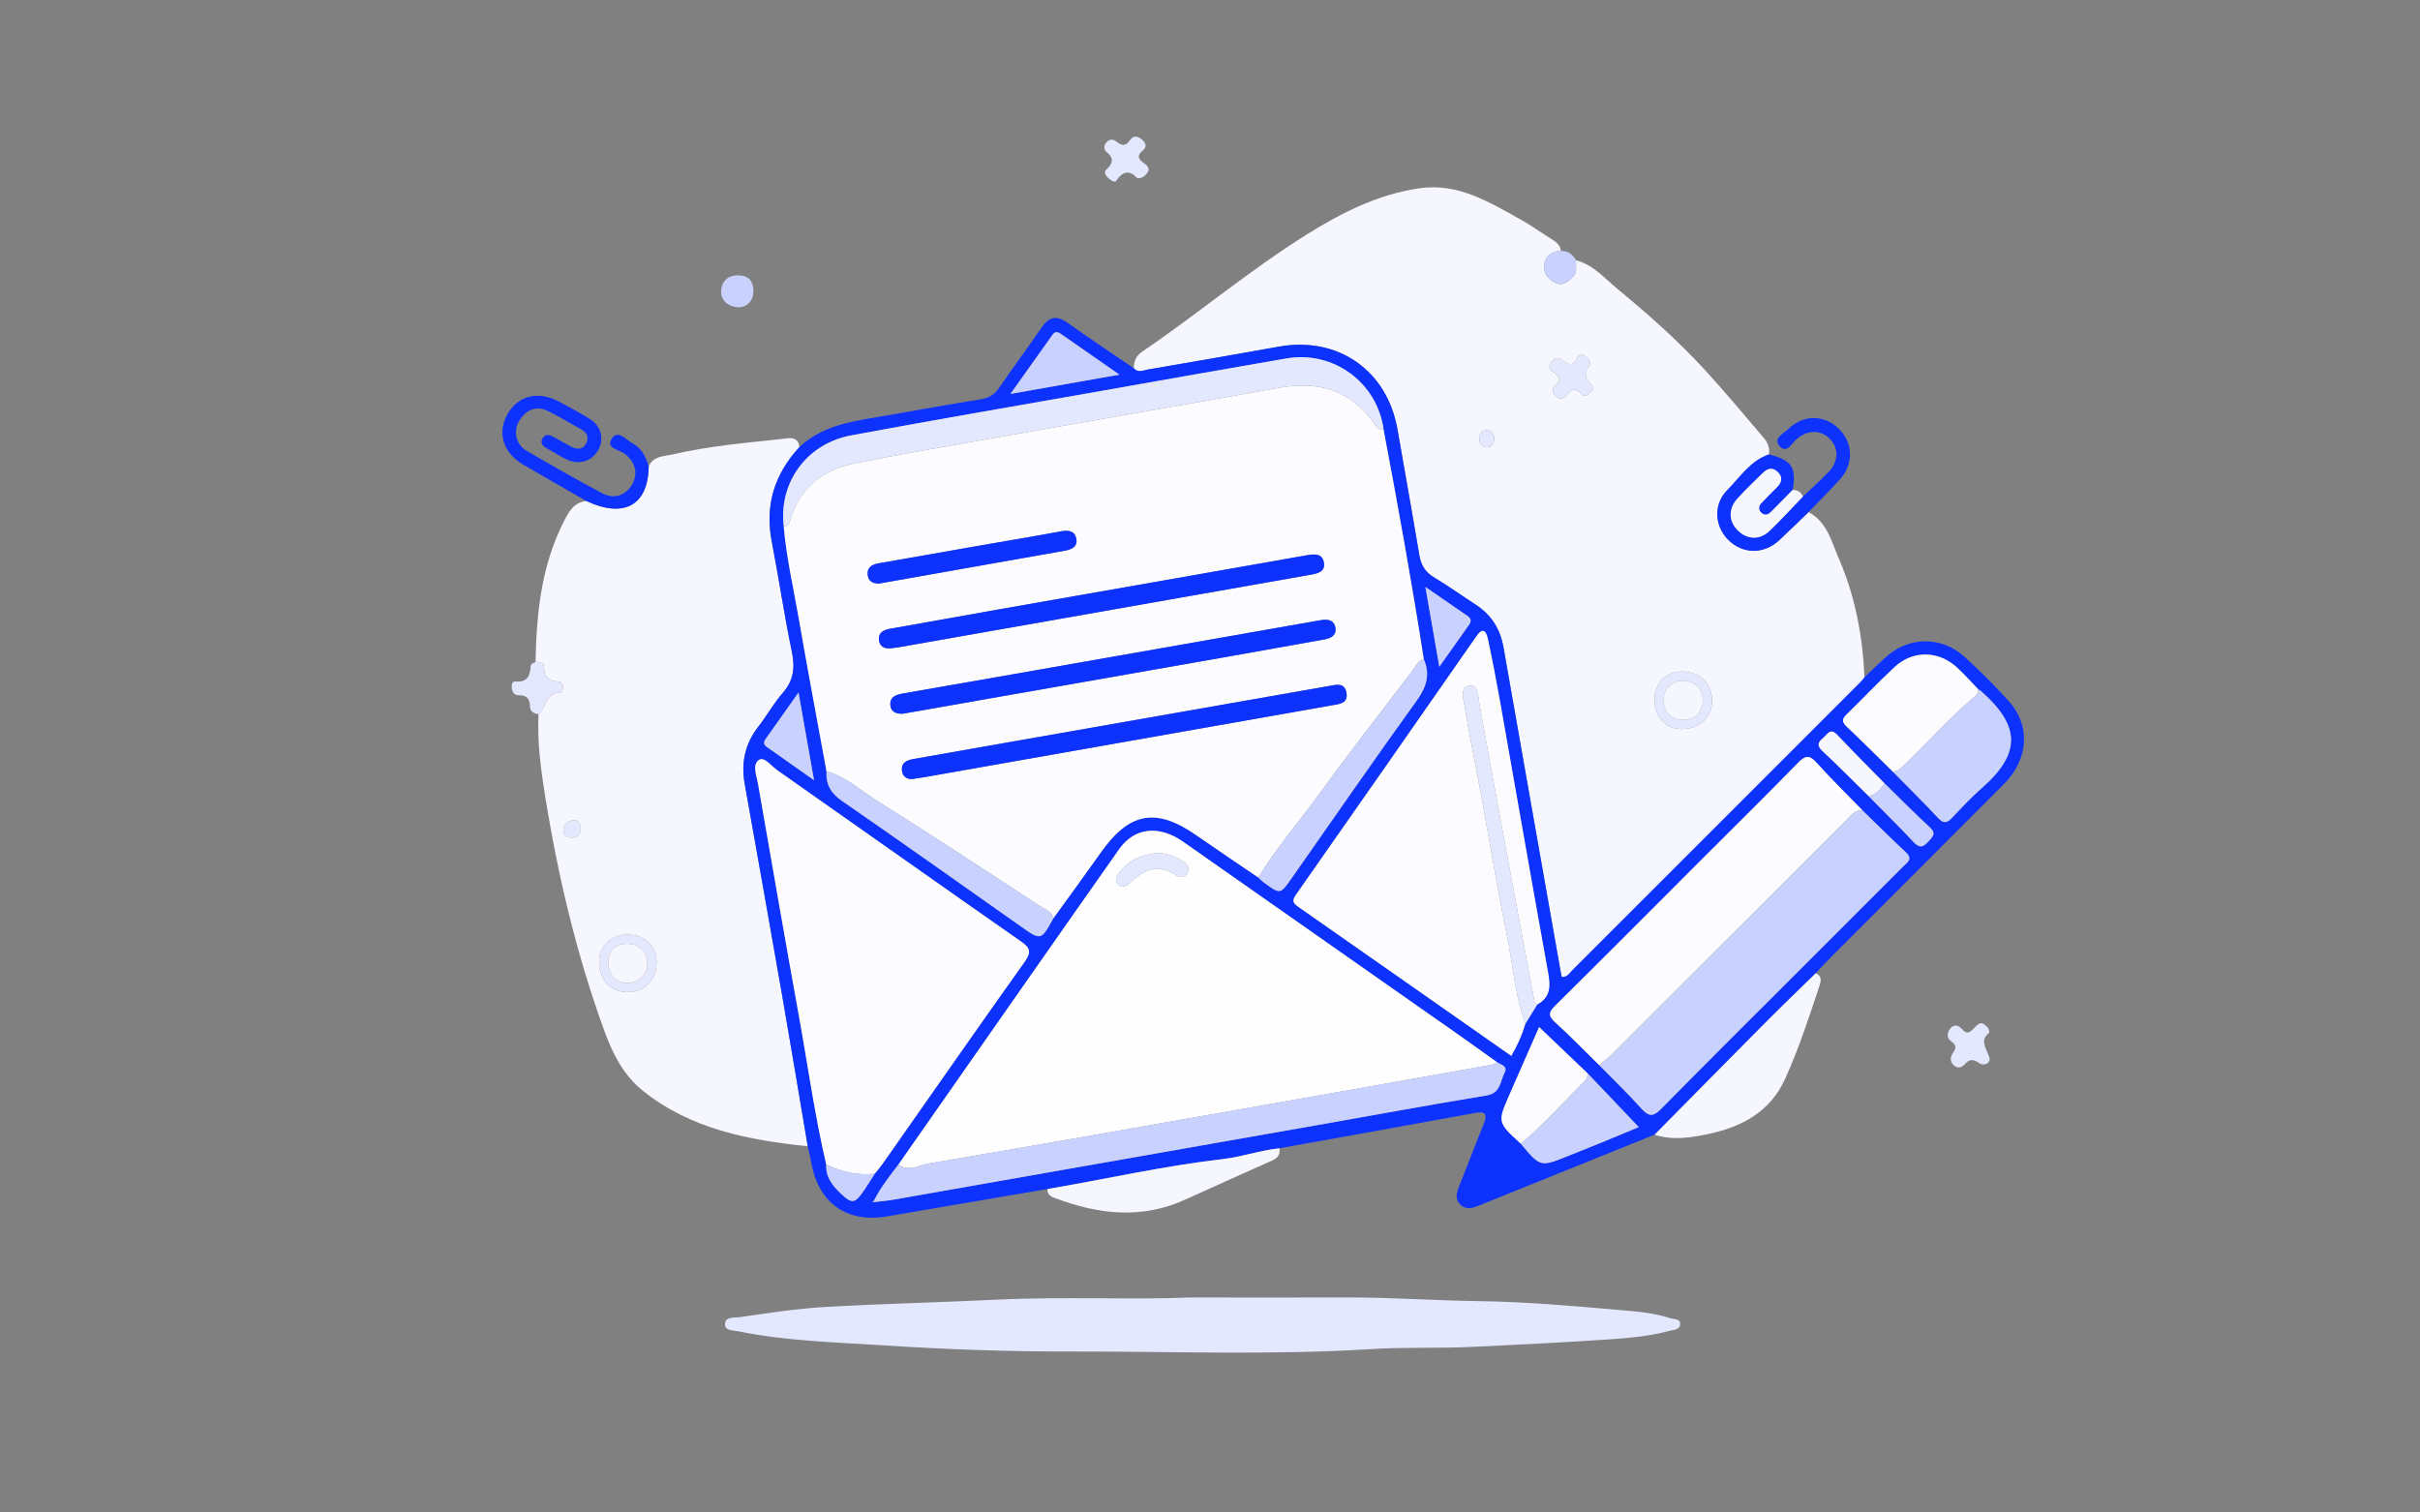 <?xml version="1.0" encoding="utf-8"?>
<!-- Generator: Adobe Illustrator 25.2.1, SVG Export Plug-In . SVG Version: 6.00 Build 0)  -->
<svg version="1.1" id="Layer_1" xmlns="http://www.w3.org/2000/svg" xmlns:xlink="http://www.w3.org/1999/xlink" x="0px" y="0px"
	 viewBox="0 0 800 500" style="enable-background:new 0 0 800 500;" xml:space="preserve">
<rect x="0" y="0" width="800" height="500" fill="#808080" stroke="none"/>
<style type="text/css">
	.st0{fill:#F6F7FE;}
	.st1{fill:#0E32FE;}
	.st2{fill:#E4E8FE;}
	.st3{fill:#C9D2FE;}
	.st4{fill:#FCFCFE;}
	.st5{fill:#FEFEFE;}
</style>
<g>
	<path class="st0" d="M521.01,86.05c5.72,1.49,9.48,5.97,13.73,9.49c10.09,8.33,19.92,17.02,28.79,26.67
		c6.71,7.3,13.03,14.96,19.49,22.49c1.34,1.56,2.09,3.39,1.76,5.52c-6.16,2.07-9.52,7.5-13.76,11.77c-4.7,4.73-4.3,11.89,0.32,16.49
		c4.8,4.77,11.8,4.82,16.89,0.06c3.25-3.04,6.43-6.16,9.64-9.25c6.14,3.25,7.55,9.73,9.98,15.3c5.45,12.49,7.89,25.75,8.52,39.34
		c-0.42,0.51-0.81,1.05-1.27,1.52c-31.78,31.8-63.56,63.6-95.38,95.37c-0.87,0.87-1.47,2.27-3.45,2.15
		c-0.11-0.55-0.23-1.14-0.34-1.73c-6.3-35.71-12.62-71.43-18.88-107.15c-1.07-6.08-4.01-10.82-9.2-14.19
		c-4.6-2.98-9.07-6.2-13.77-9.01c-2.98-1.78-4.35-4.12-4.9-7.49c-2.28-13.79-4.8-27.53-7.17-41.3
		c-3.37-19.64-19.68-31.03-39.28-27.49c-14.41,2.6-28.84,5.06-43.27,7.56c-1.56,0.27-3.25,1.19-4.66-0.45
		c0.04-2.28,0.77-4.1,2.8-5.48c18.48-12.54,35.6-27.01,54.57-38.84c11.42-7.12,23.42-13.15,36.96-15.15
		c12.92-1.91,23.35,4.65,33.9,10.52c3.32,1.85,6.4,4.13,9.64,6.13c1.6,0.99,3.12,1.94,3.32,4.04c-3.38,0.05-5.4,2.08-5.59,5.11
		c-0.16,2.59,1.83,4.69,4.21,5.61c2.27,0.88,4.07-0.73,5.53-2.36C521.5,89.76,520.84,87.82,521.01,86.05z M555.82,241.01
		c5.88,0.06,9.99-3.65,10.15-9.14c0.16-5.83-3.88-9.85-9.92-9.87c-5.35-0.01-9.07,3.83-9.09,9.39
		C546.93,236.98,550.6,240.96,555.82,241.01z M525.73,120.55c-0.05-1.62-0.97-2.37-1.95-2.99c-1.1-0.69-2.03-0.03-2.45,0.9
		c-1.04,2.32-2.56,2.45-4.27,0.98c-1.57-1.35-2.82-1.46-4.18,0.22c-1.41,1.75-0.22,2.86,1.01,3.67c1.83,1.2,2.22,2.29,0.46,3.82
		c-1.41,1.22-1.43,2.42-0.04,3.77c1.54,1.49,2.73,0.8,3.75-0.48c1.59-1.99,3.04-2.18,4.77-0.15c0.81,0.95,1.83,0.5,2.61-0.25
		c0.71-0.68,1.88-1.77,1.06-2.46C523.78,125.28,523.42,122.99,525.73,120.55z M493.94,144.64c-0.17-1.28-0.83-2.45-2.42-2.43
		c-1.85,0.02-2.54,1.33-2.48,3.03c0.06,1.51,0.83,2.63,2.39,2.62C493.3,147.85,493.93,146.53,493.94,144.64z"/>
	<path class="st0" d="M177.05,218.79c0.28-15.94,1.89-31.62,9.21-46.14c1.62-3.21,3.29-6.59,7.58-7.02
		c12.48,5.81,20.44,1.4,20.6-11.44c1.54-3.58,5.15-3.31,8.03-3.99c11.84-2.76,23.95-3.8,36.01-5.08c2.18-0.23,5.27-1.23,5.8,2.66
		c-8.2,8.89-11.48,19.16-9.15,31.21c2.34,12.08,4.1,24.26,6.62,36.3c1.1,5.27,0.69,9.54-2.94,13.72c-3.04,3.49-5.34,7.62-8.19,11.3
		c-4.35,5.63-5.67,11.86-4.44,18.79c4.17,23.4,8.34,46.8,12.43,70.22c2.88,16.53,5.62,33.08,8.42,49.62
		c-19.6-2.06-38.74-5.64-54.64-18.46c-6.2-5-9.75-11.92-12.49-19.39c-9.19-25.11-15.33-51-19.59-77.32
		c-1.47-9.11-2.76-18.34-2.28-27.67c2.61-2.06,2.08-7.09,7.12-7.12c1.06-0.01,1.67-3.47-0.51-3.65c-3.54-0.3-4.9-1.55-4.82-5.05
		C179.85,218.86,178.09,219.12,177.05,218.79z M207.46,308.97c-5.56,0.01-9.43,3.74-9.42,9.06c0,5.85,3.79,9.88,9.34,9.95
		c5.81,0.07,9.73-4.02,9.67-10.11C217.01,312.64,213.03,308.95,207.46,308.97z M192,273.73c-0.23-1.65-1.06-2.91-2.89-2.51
		c-1.7,0.37-2.99,1.58-2.86,3.49c0.1,1.56,1.3,2.21,2.78,2.2C191.07,276.9,191.98,275.75,192,273.73z"/>
	<path class="st1" d="M267.02,378.95c-2.8-16.54-5.54-33.1-8.42-49.62c-4.08-23.42-8.26-46.82-12.43-70.22
		c-1.23-6.92,0.09-13.16,4.44-18.79c2.85-3.68,5.14-7.81,8.19-11.3c3.64-4.17,4.05-8.45,2.94-13.72
		c-2.52-12.03-4.29-24.22-6.62-36.3c-2.33-12.05,0.94-22.32,9.15-31.21c8.16-7.69,18.76-8.66,29.03-10.47
		c10.3-1.82,20.6-3.65,30.93-5.32c2.65-0.43,4.5-1.5,6.04-3.76c4.58-6.73,9.47-13.24,14.05-19.96c2.51-3.67,5.05-4.12,8.7-1.5
		c7.15,5.13,14.5,9.97,21.77,14.93c1.41,1.64,3.09,0.72,4.66,0.45c14.43-2.49,28.86-4.96,43.27-7.56
		c19.6-3.54,35.91,7.85,39.28,27.49c2.36,13.77,4.89,27.52,7.17,41.3c0.56,3.37,1.92,5.71,4.9,7.49c4.71,2.81,9.17,6.02,13.77,9.01
		c5.2,3.37,8.14,8.11,9.2,14.19c6.26,35.72,12.58,71.43,18.88,107.15c0.1,0.59,0.23,1.18,0.34,1.73c1.98,0.11,2.59-1.29,3.45-2.15
		c31.81-31.77,63.59-63.57,95.38-95.37c0.47-0.47,0.85-1.01,1.27-1.52c2.74-2.57,5.32-5.33,8.24-7.67
		c7.36-5.9,17.65-5.65,24.72,0.79c5.16,4.7,10.13,9.64,14.8,14.81c7.23,8.01,6.49,19.16-1.62,27.31
		c-18.77,18.85-37.62,37.63-56.42,56.45c-1.99,1.99-3.9,4.08-5.84,6.12c-5.43,5.32-10.92,10.59-16.29,15.98
		c-12.36,12.43-24.66,24.93-36.99,37.39c-19.37,7.82-38.75,15.62-58.11,23.46c-2.09,0.85-4.15,1.49-6.03-0.29
		c-1.9-1.8-1.34-3.92-0.52-6c2.73-6.95,5.46-13.89,8.22-20.83c1.19-3,0.67-4.16-2.9-3.51c-21.54,3.96-43.11,7.79-64.67,11.67
		c-6.35,0.65-12.47,2.85-18.73,3.57c-19.52,2.25-38.64,6.61-57.96,9.9c-17.69,3.02-35.37,6.06-53.07,9.05
		c-13.18,2.23-22.43-4.26-24.92-17.36C267.92,382.82,267.45,380.89,267.02,378.95z M617.7,263.15c5,5.08,10.08,10.08,14.95,15.28
		c1.92,2.05,3.14,1.64,4.77-0.19c1.37-1.54,2.84-2.61,0.53-4.74c-5.11-4.71-10-9.68-14.97-14.54c-5.21-5.32-10.5-10.56-15.59-15.99
		c-2.36-2.52-3.27-0.18-4.66,0.96c-1.65,1.34-2.28,2.47-0.31,4.31C607.62,253.09,612.62,258.17,617.7,263.15z M524.97,354.96
		c-5.33-5.09-10.66-10.17-16.16-15.43c-3.26,7.42-6.53,14.85-9.78,22.28c-4.02,9.18-4.02,9.18,3.74,16.3
		c6.46,7.73,6.46,7.73,15.71,4c3.53-1.43,7.08-2.82,10.61-4.26c4.32-1.77,8.63-3.58,12.65-5.24
		C535.9,366.46,530.44,360.71,524.97,354.96z M625.76,255.12c5.01,5.1,10.1,10.11,14.97,15.33c1.98,2.12,3.14,1.43,4.76-0.3
		c3.07-3.28,6.15-6.58,9.53-9.53c13.37-11.72,12.77-20.73-0.19-32.2c-0.24-0.21-0.55-0.34-0.83-0.51c-2.42-2.49-4.7-5.14-7.29-7.45
		c-6.07-5.41-14.41-5.49-20.35,0.01c-5.48,5.07-10.57,10.56-15.95,15.74c-1.59,1.53-1.52,2.48,0.05,3.97
		C615.63,245.08,620.67,250.13,625.76,255.12z M289.42,397.34c1.98-0.24,3.97-0.4,5.92-0.74c46.84-8.23,93.69-16.47,140.53-24.72
		c18.51-3.26,36.98-6.69,55.53-9.72c4.8-0.79,4.49-4.78,6.01-7.59c1.16-2.16-1.26-2.57-2.53-3.43c-4.47-3.18-8.92-6.4-13.41-9.55
		c-30.11-21.12-60.23-42.23-90.35-63.33c-7.88-5.52-16.04-4.79-21.11,2.42c-24.41,34.69-48.67,69.5-72.98,104.27
		c-2.94,3.8-5.9,7.6-8.08,11.92c-0.18,0.18-0.36,0.35-0.54,0.53C288.74,397.37,289.08,397.35,289.42,397.34z M615.71,267.92
		c-5.09-5.25-10.33-10.37-15.22-15.81c-2.46-2.74-3.85-2.24-6.18,0.15c-10.23,10.49-20.68,20.77-31.04,31.14
		c-16.37,16.37-32.7,32.78-49.15,49.06c-2.13,2.1-2.46,3.29-0.08,5.45c5.04,4.58,9.79,9.49,14.66,14.26
		c4.65,4.74,9.45,9.34,13.88,14.28c2.47,2.75,3.91,2.81,6.6,0.08c15.96-16.24,32.14-32.26,48.24-48.36
		c10.58-10.58,21.16-21.15,31.73-31.74c1.33-1.33,3.34-2.42,0.86-4.7C625.14,277.23,620.47,272.53,615.71,267.92z M504.26,338.45
		c1.3-2.12,2.61-4.24,3.91-6.36c4.43-2.44,4.42-6.1,3.6-10.58c-5.44-29.95-10.62-59.94-15.94-89.91
		c-1.22-6.87-2.53-13.73-4.02-20.55c-0.47-2.18-1.54-3.86-3.66-0.81c-19.86,28.55-39.77,57.07-59.73,85.55
		c-1.26,1.79-1.14,2.67,0.64,3.91c23.47,16.37,46.9,32.8,70.52,49.35C501.66,345.56,503.15,342.09,504.26,338.45z M273.13,384.92
		c-0.26,3.99,1.91,6.87,4.56,9.4c3.99,3.82,4.88,3.68,8.03-0.92c1.2-1.75,2.3-3.58,3.44-5.37c0.92-1.17,1.9-2.29,2.75-3.5
		c15.59-22.21,31.09-44.49,46.83-66.6c2.33-3.27,1.8-4.59-1.28-6.74c-26.9-18.77-53.67-37.73-80.52-56.57
		c-1.97-1.38-4.33-4.61-6.08-3.38c-2.26,1.58-0.74,5.18-0.27,7.89c4.48,25.58,8.89,51.16,13.51,76.71
		C267.07,352.2,269.32,368.7,273.13,384.92z M259.09,174.04c0.88,10.28,3.23,20.32,4.98,30.45c2.92,16.84,6.09,33.64,9.16,50.46
		c-0.27,4.32,1.39,7.26,5.13,9.84c19.81,13.66,39.42,27.59,59.08,41.45c6.7,4.72,6.69,4.74,10.77-2.63
		c5.24-7.26,10.54-14.49,15.71-21.8c9.42-13.33,18.26-14.95,31.51-5.73c6.81,4.74,13.7,9.35,20.55,14.02
		c0.6,0.55,1.16,1.16,1.82,1.64c5.43,3.97,5.43,3.96,9.17-1.37c13.74-19.6,27.33-39.32,41.35-58.72c3.26-4.51,4.54-8.61,2.38-13.7
		c-3.96-25.42-8.55-50.73-13.31-76.01c-2.14-15.48-16.55-26.1-32.07-23.44c-20.16,3.45-40.29,7.05-60.44,10.61
		c-27.84,4.91-55.7,9.66-83.49,14.83C266.6,146.68,257.34,159.63,259.09,174.04z M370.04,123.85c-7.12-4.95-13.09-9.11-19.06-13.27
		c-1.01-0.7-2.03-1.32-2.99,0.03c-4.44,6.22-8.86,12.44-13.97,19.62C346.57,128,357.67,126.04,370.04,123.85z M269.1,257.92
		c-1.77-9.99-3.34-18.88-5.13-28.99c-4.07,5.76-7.45,10.59-10.89,15.38c-1.19,1.66,0.04,2.35,1.1,3.1
		C258.76,250.65,263.35,253.87,269.1,257.92z M475.81,220.41c3.75-5.31,6.76-9.59,9.8-13.85c0.84-1.17,0.74-2.08-0.48-2.91
		c-4.29-2.94-8.56-5.9-13.93-9.61C472.84,203.37,474.22,211.27,475.81,220.41z"/>
	<path class="st2" d="M393,428.93c20.5,0,36.49,0.05,52.49-0.01c14.47-0.05,28.9,1.02,43.37,1.21c15.55,0.2,31.1,1.59,46.61,2.95
		c5.55,0.49,11.23,0.87,16.63,2.69c1.33,0.45,3.5,0.04,3.32,2.12c-0.15,1.71-2.14,1.69-3.56,2.08c-6.75,1.81-13.72,2.38-20.61,2.85
		c-14.73,1-29.48,1.7-44.22,2.42c-11.31,0.55-22.61,0.04-33.88,0.75c-32.94,2.07-65.91,0.73-98.86,0.8
		c-20.75,0.04-41.53-0.69-62.23-2.04c-15.98-1.04-32.09-1.39-47.88-4.63c-1.72-0.35-4.42-0.14-4.5-2.21
		c-0.11-2.77,3.07-2.23,4.69-2.46c9.49-1.37,19-2.86,28.55-3.4c18.89-1.07,37.83-1.51,56.72-2.41
		C352.27,428.55,374.89,429.74,393,428.93z"/>
	<path class="st0" d="M546.97,375.11c12.33-12.47,24.63-24.96,36.99-37.39c5.36-5.39,10.85-10.66,16.29-15.98
		c2.07,0.9,1.78,2.48,1.22,4.17c-3.43,10.35-6.82,20.72-11.32,30.68c-4.92,10.89-14.19,15.86-25.08,18.21
		C559.18,376.07,553.04,377.1,546.97,375.11z"/>
	<path class="st1" d="M214.44,154.19c-0.16,12.84-8.11,17.26-20.6,11.44c-6.91-3.97-13.82-7.93-20.72-11.92
		c-6.79-3.93-8.89-10.59-5.34-16.83c3.54-6.24,10.23-7.8,17.24-3.99c3.36,1.83,6.76,3.59,9.98,5.63c3.85,2.45,4.82,6.69,2.68,10.41
		c-2.07,3.6-6.35,4.89-10.35,2.96c-2.09-1.01-4.07-2.25-6.09-3.41c-1.32-0.76-2.9-1.62-1.95-3.42c1.09-2.04,2.76-1.18,4.28-0.32
		c1.73,0.99,3.45,2,5.22,2.91c2.02,1.04,4.01,1.05,5.08-1.25c0.9-1.94,0.07-3.49-1.84-4.53c-3.65-1.98-7.18-4.2-10.91-6
		c-3.96-1.91-7.17-0.39-9.39,3.1c-2.17,3.4-1.24,7.94,2.29,10.01c8.31,4.87,16.7,9.62,25.2,14.15c3.84,2.05,7.81,0.53,9.81-3.09
		c2.01-3.64,0.93-7.38-2.54-10.05c-1.81-1.39-6.51-1.73-4.11-5.18c1.99-2.86,4.66,0.69,6.8,1.79
		C212.14,148.16,213.53,151.08,214.44,154.19z"/>
	<path class="st0" d="M346.27,393.08c19.32-3.29,38.44-7.66,57.96-9.9c6.26-0.72,12.38-2.91,18.73-3.57
		c0.24,1.85-0.36,3.13-2.19,3.94c-9.68,4.3-19.34,8.65-28.98,13.03c-14.56,6.61-28.96,4.86-43.34-0.64
		C347.03,395.4,346.16,394.67,346.27,393.08z"/>
	<path class="st1" d="M597.88,169.29c-3.21,3.08-6.39,6.2-9.64,9.25c-5.09,4.77-12.09,4.72-16.89-0.06
		c-4.62-4.6-5.02-11.76-0.32-16.49c4.24-4.27,7.6-9.7,13.76-11.77c7.53,1.9,9.14,4.29,7.84,11.72c-2.44,2.47-4.86,4.97-7.33,7.41
		c-0.94,0.93-2.11,1.1-3.09,0.12c-0.98-0.97-0.85-2.18,0.02-3.13c1.69-1.83,3.5-3.54,5.24-5.32c1.45-1.48,1.98-3.12,0.4-4.81
		c-1.74-1.86-3.51-1.48-5.17,0.18c-2.82,2.81-5.74,5.54-8.4,8.49c-3.1,3.45-2.85,7.63,0.36,10.64c3.06,2.87,7.12,3.03,10.28,0.02
		c3.82-3.65,7.39-7.57,11.06-11.38c2.87-2.74,5.86-5.37,8.58-8.25c3.36-3.58,3.28-8.04,0.08-11.06c-3.06-2.88-7.2-2.7-10.73,0.3
		c-1.61,1.36-3.19,4.86-5.49,2.48c-2.57-2.65,1.15-4.3,2.71-5.81c5.1-4.94,12.08-4.78,16.89,0.09c4.59,4.66,4.75,11.53,0.18,16.59
		C604.87,162.2,601.33,165.7,597.88,169.29z"/>
	<path class="st0" d="M596,164.16c-3.68,3.8-7.24,7.72-11.06,11.38c-3.16,3.02-7.22,2.86-10.28-0.02c-3.2-3-3.45-7.19-0.36-10.64
		c2.66-2.96,5.58-5.68,8.4-8.49c1.66-1.66,3.43-2.04,5.17-0.18c1.58,1.69,1.05,3.33-0.4,4.81c-1.74,1.78-3.55,3.49-5.24,5.32
		c-0.88,0.95-1,2.16-0.02,3.13c0.99,0.97,2.15,0.81,3.09-0.12c2.47-2.44,4.89-4.94,7.33-7.41C594.19,162.01,595.4,162.62,596,164.16
		z"/>
	<path class="st2" d="M375.98,58.93c-2.36-2.64-4.72-2.6-6.96,0.82c-0.47,0.72-1.83-0.09-2.57-0.82c-0.86-0.85-1.79-1.88-0.65-2.94
		c2.07-1.95,2.57-3.65,0.1-5.66c-0.99-0.81-1.1-2.06-0.26-3.12c0.98-1.24,2.26-1.38,3.47-0.39c1.72,1.42,3.07,1.6,4.46-0.51
		c1-1.52,2.47-1.44,3.84-0.26c1.31,1.12,1.95,2.38,0.36,3.7c-2.45,2.04-0.97,3.2,0.79,4.49c0.96,0.71,1.65,1.73,0.68,2.96
		C378.5,58.1,377.72,58.98,375.98,58.93z"/>
	<path class="st2" d="M657.65,341.34c-3.42,2.57-0.95,5.24,0,8.26c0.53,1.7-1.64,3.01-3.4,1.82c-1.85-1.25-3.15-1.43-4.65,0.31
		c-0.94,1.08-2.19,1.63-3.5,0.62c-1.39-1.08-1.54-2.65-0.66-4c1.02-1.56,1.66-2.64-0.34-4.04c-1.56-1.09-1.59-2.9-0.32-4.37
		c1.29-1.49,2.75-0.96,3.84,0.29c1.96,2.26,3.07,0.5,4.35-0.75c0.83-0.81,1.7-1.76,2.98-0.83
		C656.72,339.22,657.54,339.84,657.65,341.34z"/>
	<path class="st2" d="M177.05,218.79c1.04,0.32,2.8,0.07,2.76,1.5c-0.09,3.49,1.28,4.74,4.82,5.05c2.18,0.19,1.57,3.65,0.51,3.65
		c-5.04,0.03-4.51,5.06-7.12,7.12c-1.41-0.23-2.77-0.84-2.8-2.36c-0.04-2.63-0.94-3.99-3.76-3.91c-1.27,0.04-2.09-0.93-2.26-2.24
		c-0.14-1.04,0.06-2.43,1.19-2.32c4.24,0.41,4.84-2.21,5.1-5.42C175.53,219.47,176.51,219.15,177.05,218.79z"/>
	<path class="st3" d="M521.01,86.05c-0.17,1.77,0.48,3.71-0.87,5.23c-1.46,1.63-3.26,3.24-5.53,2.36c-2.37-0.92-4.37-3.02-4.21-5.61
		c0.19-3.03,2.21-5.06,5.59-5.11C518.34,82.89,519.92,84.08,521.01,86.05z"/>
	<path class="st3" d="M249.07,96.23c-0.04,3.42-2.21,5.45-5.21,5.33c-2.83-0.11-5.63-2.14-5.48-5.34c0.14-2.89,1.94-5.22,5.5-5.2
		C247.37,91.05,249.04,92.75,249.07,96.23z"/>
	<path class="st2" d="M555.82,241.01c-5.22-0.05-8.89-4.03-8.87-9.62c0.02-5.56,3.74-9.4,9.09-9.39c6.04,0.01,10.08,4.03,9.92,9.87
		C565.82,237.37,561.71,241.07,555.82,241.01z M556.58,225.03c-3.92-0.07-6.58,2.51-6.61,6.4c-0.03,3.93,2.54,6.64,6.46,6.53
		c3.89-0.11,6.16-2.24,6.49-6.13C563.22,228.11,560.31,225.09,556.58,225.03z"/>
	<path class="st2" d="M525.73,120.55c-2.31,2.44-1.95,4.72,0.79,7.02c0.82,0.69-0.36,1.78-1.06,2.46c-0.78,0.75-1.8,1.2-2.61,0.25
		c-1.73-2.03-3.18-1.85-4.77,0.15c-1.02,1.28-2.21,1.97-3.75,0.48c-1.39-1.35-1.37-2.55,0.04-3.77c1.77-1.53,1.37-2.62-0.46-3.82
		c-1.23-0.81-2.42-1.92-1.01-3.67c1.36-1.68,2.6-1.57,4.18-0.22c1.71,1.47,3.23,1.34,4.27-0.98c0.42-0.93,1.34-1.59,2.45-0.9
		C524.76,118.18,525.67,118.93,525.73,120.55z"/>
	<path class="st2" d="M493.94,144.64c-0.01,1.89-0.65,3.21-2.5,3.22c-1.57,0.01-2.34-1.11-2.39-2.62c-0.07-1.7,0.63-3.01,2.48-3.03
		C493.11,142.19,493.77,143.36,493.94,144.64z"/>
	<path class="st2" d="M207.46,308.97c5.57-0.01,9.54,3.67,9.59,8.9c0.05,6.09-3.86,10.19-9.67,10.11c-5.56-0.07-9.34-4.1-9.34-9.95
		C198.04,312.7,201.9,308.98,207.46,308.97z M214.02,318.35c-0.07-3.75-2.83-6.4-6.81-6.34c-3.99,0.05-6.11,2.19-6.14,6.18
		c-0.02,3.98,2.64,6.72,6.39,6.77C211.22,325,214.1,322.1,214.02,318.35z"/>
	<path class="st2" d="M192,273.73c-0.01,2.01-0.93,3.16-2.97,3.18c-1.48,0.01-2.68-0.63-2.78-2.2c-0.12-1.91,1.16-3.12,2.86-3.49
		C190.94,270.83,191.77,272.08,192,273.73z"/>
	<path class="st4" d="M415.97,290.09c-6.85-4.67-13.74-9.29-20.55-14.02c-13.25-9.22-22.1-7.61-31.51,5.73
		c-5.17,7.32-10.47,14.54-15.71,21.8c-0.49-2.29-2.64-2.91-4.23-3.95c-18.01-11.76-35.96-23.61-54.2-35.02
		c-5.4-3.38-10.2-7.91-16.55-9.69c-3.07-16.82-6.24-33.62-9.16-50.46c-1.76-10.13-4.1-20.17-4.98-30.45
		c2.12-0.09,2.05-1.97,2.49-3.25c3.46-10.16,11-15.6,21.05-17.62c14.56-2.92,29.2-5.43,43.82-8.01
		c32.17-5.68,64.36-11.21,96.51-16.97c12.9-2.31,23.53,0.76,31.32,11.74c0.77,1.09,1.43,2.32,3.09,2.02
		c4.76,25.28,9.35,50.59,13.31,76.01c-2.03,0.47-2.69,2.41-3.74,3.78c-10.56,13.78-21.15,27.54-31.41,41.55
		C429,272.19,421.76,280.62,415.97,290.09z M301.46,257.55c1.72-0.26,2.88-0.42,4.03-0.62c44.9-7.92,89.8-15.84,134.71-23.75
		c2.5-0.44,5.51-0.58,4.92-4.14c-0.6-3.6-3.47-2.67-5.97-2.23c-35.4,6.23-70.81,12.42-106.21,18.64
		c-10.33,1.81-20.64,3.67-30.97,5.46c-2.18,0.38-4,1.17-3.82,3.69C298.3,256.84,299.95,257.6,301.46,257.55z M294.5,214.31
		c0.99-0.13,1.99-0.23,2.97-0.4c45.24-7.97,90.48-15.94,135.72-23.9c2.44-0.43,5.03-1.02,4.45-4.11c-0.56-2.97-3.04-2.8-5.59-2.35
		c-33.76,5.98-67.54,11.87-101.31,17.8c-12.13,2.13-24.24,4.36-36.38,6.48c-2.21,0.39-4,1.19-3.8,3.68
		C290.73,213.71,292.35,214.55,294.5,214.31z M298.51,235.94c0.47-0.08,1.29-0.23,2.11-0.37c35.57-6.25,71.13-12.48,106.7-18.74
		c10.16-1.79,20.31-3.66,30.47-5.44c2.22-0.39,4.03-1.32,3.69-3.79c-0.34-2.47-2.32-3-4.57-2.63c-1.15,0.19-2.3,0.4-3.44,0.6
		c-33.11,5.82-66.21,11.64-99.32,17.45c-11.8,2.07-23.61,4.11-35.41,6.19c-2.18,0.39-4.56,0.92-4.42,3.76
		C294.41,235.08,295.97,236.11,298.51,235.94z M290.55,192.91c0.43-0.07,0.75-0.12,1.08-0.18c20.12-3.56,40.23-7.14,60.36-10.68
		c2.4-0.42,4.42-1.4,3.77-4.14c-0.63-2.65-2.85-2.66-5.24-2.22c-8.33,1.55-16.69,2.93-25.03,4.39c-11.62,2.03-23.24,4.05-34.85,6.11
		c-2.08,0.37-4,1.09-3.81,3.72C286.99,192.18,288.56,192.93,290.55,192.91z"/>
	<path class="st5" d="M297.02,384.95c24.31-34.77,48.56-69.57,72.98-104.27c5.07-7.21,13.23-7.94,21.11-2.42
		c30.13,21.1,60.24,42.21,90.35,63.33c4.49,3.15,8.94,6.36,13.41,9.55c-0.41,0.26-0.8,0.68-1.24,0.76
		c-24.42,4.35-48.84,8.7-73.27,13c-37.78,6.65-75.56,13.36-113.38,19.74C303.85,385.15,300.39,387.58,297.02,384.95z M383.23,281.94
		c-5.27,0.45-9.79,2.05-13.05,6.34c-0.97,1.28-1.81,2.68-0.64,3.99c1.21,1.36,2.8,0.77,3.94-0.36c4.57-4.53,9.49-6.46,15.45-2.52
		c1.24,0.82,2.6,0.71,3.5-0.61c1.08-1.61,0.17-2.88-1.06-3.84C388.95,283.08,386.08,282.34,383.23,281.94z"/>
	<path class="st4" d="M273.13,384.92c-3.81-16.21-6.06-32.72-9.03-49.08c-4.63-25.55-9.04-51.14-13.51-76.71
		c-0.47-2.71-1.99-6.31,0.27-7.89c1.76-1.23,4.12,2,6.08,3.38c26.85,18.84,53.62,37.8,80.52,56.57c3.08,2.15,3.6,3.48,1.28,6.74
		c-15.74,22.11-31.24,44.39-46.83,66.6c-0.85,1.21-1.83,2.34-2.75,3.5C283.5,388.62,278.18,387.46,273.13,384.92z"/>
	<path class="st4" d="M504.26,338.45c-1.11,3.64-2.6,7.1-4.68,10.59c-23.62-16.54-47.05-32.97-70.52-49.35
		c-1.77-1.24-1.89-2.12-0.64-3.91c19.96-28.48,39.87-57,59.73-85.55c2.13-3.06,3.19-1.38,3.66,0.81c1.48,6.82,2.8,13.68,4.02,20.55
		c5.32,29.97,10.5,59.97,15.94,89.91c0.81,4.49,0.83,8.14-3.6,10.58c-0.98-0.59-1.03-1.57-1.22-2.57c-3.28-17.71-6.61-35.4-9.9-53.1
		c-2.71-14.62-5.42-29.24-8.02-43.88c-0.43-2.44-0.33-6.17-3.06-5.86c-3.6,0.41-2.16,4.44-1.81,6.69
		c1.54,9.62,3.57,19.16,5.34,28.75c2.87,15.6,5.41,31.26,8.6,46.79C500.13,318.75,500.77,328.91,504.26,338.45z"/>
	<path class="st4" d="M528.71,352.16c-4.87-4.77-9.62-9.68-14.66-14.26c-2.38-2.16-2.05-3.35,0.08-5.45
		c16.46-16.28,32.78-32.69,49.15-49.06c10.36-10.36,20.8-20.65,31.04-31.14c2.33-2.39,3.72-2.89,6.18-0.15
		c4.88,5.44,10.12,10.56,15.22,15.81c-2.76-0.21-4.08,1.97-5.68,3.56c-25.63,25.57-51.24,51.17-76.87,76.75
		C531.76,349.63,530.2,350.86,528.71,352.16z"/>
	<path class="st3" d="M528.71,352.16c1.49-1.31,3.06-2.53,4.46-3.93c25.63-25.58,51.24-51.18,76.87-76.75
		c1.6-1.6,2.91-3.77,5.68-3.56c4.76,4.61,9.43,9.32,14.3,13.8c2.48,2.28,0.47,3.37-0.86,4.7c-10.57,10.59-21.15,21.16-31.73,31.74
		c-16.1,16.1-32.28,32.13-48.24,48.36c-2.69,2.73-4.13,2.67-6.6-0.08C538.16,361.5,533.35,356.9,528.71,352.16z"/>
	<path class="st3" d="M297.02,384.95c3.37,2.64,6.83,0.21,9.96-0.32c37.83-6.38,75.6-13.09,113.38-19.74
		c24.43-4.3,48.85-8.65,73.27-13c0.44-0.08,0.83-0.5,1.24-0.76c1.27,0.86,3.69,1.27,2.53,3.43c-1.52,2.82-1.21,6.81-6.01,7.59
		c-18.54,3.03-37.02,6.46-55.53,9.72c-46.84,8.25-93.68,16.49-140.53,24.72c-1.96,0.34-3.95,0.5-5.92,0.74
		c-0.16-0.16-0.32-0.32-0.48-0.47C291.13,392.55,294.08,388.75,297.02,384.95z"/>
	<path class="st2" d="M457.38,141.93c-1.67,0.3-2.32-0.93-3.09-2.02c-7.79-10.97-18.42-14.05-31.32-11.74
		c-32.15,5.77-64.35,11.29-96.51,16.97c-14.62,2.58-29.26,5.09-43.82,8.01c-10.04,2.02-17.59,7.46-21.05,17.62
		c-0.44,1.28-0.37,3.17-2.49,3.25c-1.75-14.4,7.51-27.35,22.29-30.1c27.79-5.17,55.66-9.92,83.49-14.83
		c20.14-3.55,40.28-7.16,60.44-10.61C440.83,115.84,455.24,126.45,457.38,141.93z"/>
	<path class="st4" d="M625.76,255.12c-5.09-4.99-10.13-10.04-15.3-14.94c-1.56-1.49-1.64-2.43-0.05-3.97
		c5.38-5.19,10.47-10.67,15.95-15.74c5.93-5.5,14.28-5.42,20.35-0.01c2.59,2.31,4.87,4.96,7.29,7.45c-0.2,0.62-0.2,1.48-0.62,1.83
		c-8.78,7.35-16.34,15.96-24.6,23.85C627.92,254.42,626.99,255.04,625.76,255.12z"/>
	<path class="st3" d="M625.76,255.12c1.23-0.08,2.16-0.7,3.03-1.53c8.26-7.89,15.81-16.5,24.6-23.85c0.42-0.35,0.42-1.21,0.62-1.83
		c0.28,0.17,0.59,0.3,0.83,0.51c12.96,11.47,13.56,20.49,0.19,32.2c-3.37,2.96-6.45,6.26-9.53,9.53c-1.62,1.73-2.79,2.42-4.76,0.3
		C635.86,265.23,630.76,260.22,625.76,255.12z"/>
	<path class="st3" d="M415.97,290.09c5.79-9.47,13.02-17.9,19.57-26.82c10.26-14,20.85-27.77,31.41-41.55
		c1.05-1.37,1.72-3.31,3.74-3.78c2.16,5.09,0.88,9.18-2.38,13.7c-14.02,19.41-27.61,39.12-41.35,58.72
		c-3.74,5.33-3.73,5.34-9.17,1.37C417.14,291.25,416.58,290.64,415.97,290.09z"/>
	<path class="st3" d="M273.23,254.94c6.36,1.78,11.15,6.31,16.55,9.69c18.23,11.41,36.19,23.26,54.2,35.02
		c1.59,1.04,3.74,1.66,4.23,3.95c-4.08,7.37-4.07,7.35-10.77,2.63c-19.67-13.85-39.28-27.79-59.08-41.45
		C274.62,262.21,272.96,259.26,273.23,254.94z"/>
	<path class="st4" d="M502.76,378.11c-7.76-7.12-7.77-7.12-3.74-16.3c3.26-7.43,6.52-14.86,9.78-22.28
		c5.51,5.26,10.84,10.35,16.16,15.43c-0.28,0.76-0.35,1.73-0.88,2.24C516.99,364.18,510.41,371.69,502.76,378.11z"/>
	<path class="st3" d="M502.76,378.11c7.65-6.42,14.23-13.93,21.33-20.9c0.52-0.51,0.6-1.49,0.88-2.24
		c5.47,5.75,10.93,11.5,16.77,17.63c-4.02,1.67-8.32,3.47-12.65,5.24c-3.53,1.44-7.08,2.84-10.61,4.26
		C509.22,385.84,509.23,385.84,502.76,378.11z"/>
	<path class="st2" d="M504.26,338.45c-3.49-9.55-4.13-19.7-6.15-29.55c-3.19-15.53-5.73-31.19-8.6-46.79
		c-1.76-9.59-3.8-19.13-5.34-28.75c-0.36-2.25-1.79-6.28,1.81-6.69c2.73-0.31,2.63,3.42,3.06,5.86c2.6,14.64,5.3,29.26,8.02,43.88
		c3.28,17.7,6.62,35.4,9.9,53.1c0.19,1,0.23,1.98,1.22,2.57C506.86,334.21,505.56,336.33,504.26,338.45z"/>
	<path class="st3" d="M370.04,123.85c-12.37,2.19-23.47,4.15-36.01,6.37c5.11-7.18,9.53-13.4,13.97-19.62
		c0.96-1.35,1.98-0.73,2.99-0.03C356.95,114.74,362.92,118.89,370.04,123.85z"/>
	<path class="st3" d="M269.1,257.92c-5.75-4.05-10.34-7.26-14.92-10.51c-1.06-0.75-2.29-1.44-1.1-3.1
		c3.44-4.79,6.82-9.62,10.89-15.38C265.76,239.03,267.33,247.92,269.1,257.92z"/>
	<path class="st3" d="M475.81,220.41c-1.6-9.14-2.98-17.04-4.6-26.38c5.37,3.71,9.64,6.68,13.93,9.61c1.22,0.83,1.31,1.74,0.48,2.91
		C482.58,210.82,479.57,215.1,475.81,220.41z"/>
	<path class="st0" d="M617.7,263.15c-5.08-4.99-10.08-10.06-15.28-14.92c-1.97-1.84-1.33-2.97,0.31-4.31
		c1.39-1.13,2.3-3.48,4.66-0.96c5.09,5.43,10.38,10.67,15.59,15.99C621.65,260.9,620.28,262.79,617.7,263.15z"/>
	<path class="st3" d="M617.7,263.15c2.58-0.36,3.95-2.25,5.28-4.19c4.98,4.86,9.86,9.83,14.97,14.54c2.31,2.13,0.84,3.19-0.53,4.74
		c-1.63,1.84-2.85,2.24-4.77,0.19C627.78,273.23,622.7,268.23,617.7,263.15z"/>
	<path class="st3" d="M273.13,384.92c5.05,2.54,10.37,3.7,16.03,3.11c-1.14,1.79-2.24,3.62-3.44,5.37c-3.15,4.6-4.03,4.75-8.03,0.92
		C275.04,391.79,272.88,388.91,273.13,384.92z"/>
	<path class="st3" d="M289.42,397.34c-0.34,0.02-0.68,0.04-1.02,0.06c0.18-0.18,0.36-0.35,0.54-0.53
		C289.1,397.02,289.26,397.18,289.42,397.34z"/>
	<path class="st0" d="M556.58,225.03c3.73,0.07,6.64,3.08,6.33,6.8c-0.32,3.89-2.59,6.02-6.49,6.13c-3.92,0.11-6.49-2.6-6.46-6.53
		C549.99,227.54,552.66,224.96,556.58,225.03z"/>
	<path class="st0" d="M214.02,318.35c0.07,3.75-2.8,6.65-6.56,6.61c-3.75-0.04-6.41-2.79-6.39-6.77c0.02-3.99,2.15-6.13,6.14-6.18
		C211.19,311.95,213.95,314.6,214.02,318.35z"/>
	<path class="st1" d="M301.46,257.55c-1.51,0.04-3.16-0.71-3.32-2.94c-0.18-2.53,1.64-3.31,3.82-3.69
		c10.33-1.79,20.65-3.65,30.97-5.46c35.4-6.21,70.81-12.41,106.21-18.64c2.5-0.44,5.37-1.37,5.97,2.23c0.59,3.56-2.42,3.7-4.92,4.14
		c-44.9,7.91-89.8,15.83-134.71,23.75C304.34,257.14,303.18,257.29,301.46,257.55z"/>
	<path class="st1" d="M294.5,214.32c-2.15,0.23-3.77-0.61-3.94-2.81c-0.2-2.49,1.59-3.3,3.8-3.68c12.13-2.12,24.25-4.34,36.38-6.48
		c33.77-5.94,67.55-11.83,101.31-17.8c2.56-0.45,5.03-0.62,5.59,2.35c0.59,3.09-2,3.68-4.45,4.11
		c-45.24,7.96-90.48,15.93-135.72,23.9C296.49,214.08,295.49,214.18,294.5,214.32z"/>
	<path class="st1" d="M298.51,235.94c-2.53,0.16-4.09-0.86-4.2-2.97c-0.14-2.84,2.23-3.38,4.42-3.76
		c11.8-2.08,23.61-4.12,35.41-6.19c33.11-5.81,66.22-11.63,99.32-17.45c1.15-0.2,2.29-0.41,3.44-0.6c2.24-0.37,4.23,0.16,4.57,2.63
		c0.34,2.47-1.47,3.4-3.69,3.79c-10.16,1.79-20.31,3.66-30.47,5.44c-35.56,6.26-71.13,12.5-106.7,18.74
		C299.8,235.72,298.98,235.86,298.51,235.94z"/>
	<path class="st1" d="M290.55,192.91c-1.99,0.02-3.55-0.73-3.72-3c-0.2-2.63,1.73-3.35,3.81-3.72c11.61-2.05,23.23-4.08,34.85-6.11
		c8.35-1.46,16.71-2.84,25.03-4.39c2.39-0.44,4.6-0.44,5.24,2.22c0.65,2.74-1.37,3.72-3.77,4.14c-20.12,3.54-40.24,7.11-60.36,10.68
		C291.3,192.79,290.97,192.84,290.55,192.91z"/>
	<path class="st2" d="M383.23,281.94c2.85,0.4,5.72,1.13,8.14,3c1.24,0.96,2.15,2.23,1.06,3.84c-0.89,1.33-2.26,1.44-3.5,0.61
		c-5.96-3.95-10.88-2.01-15.45,2.52c-1.14,1.13-2.73,1.72-3.94,0.36c-1.17-1.31-0.33-2.71,0.64-3.99
		C373.44,284,377.96,282.4,383.23,281.94z"/>
</g>
</svg>
